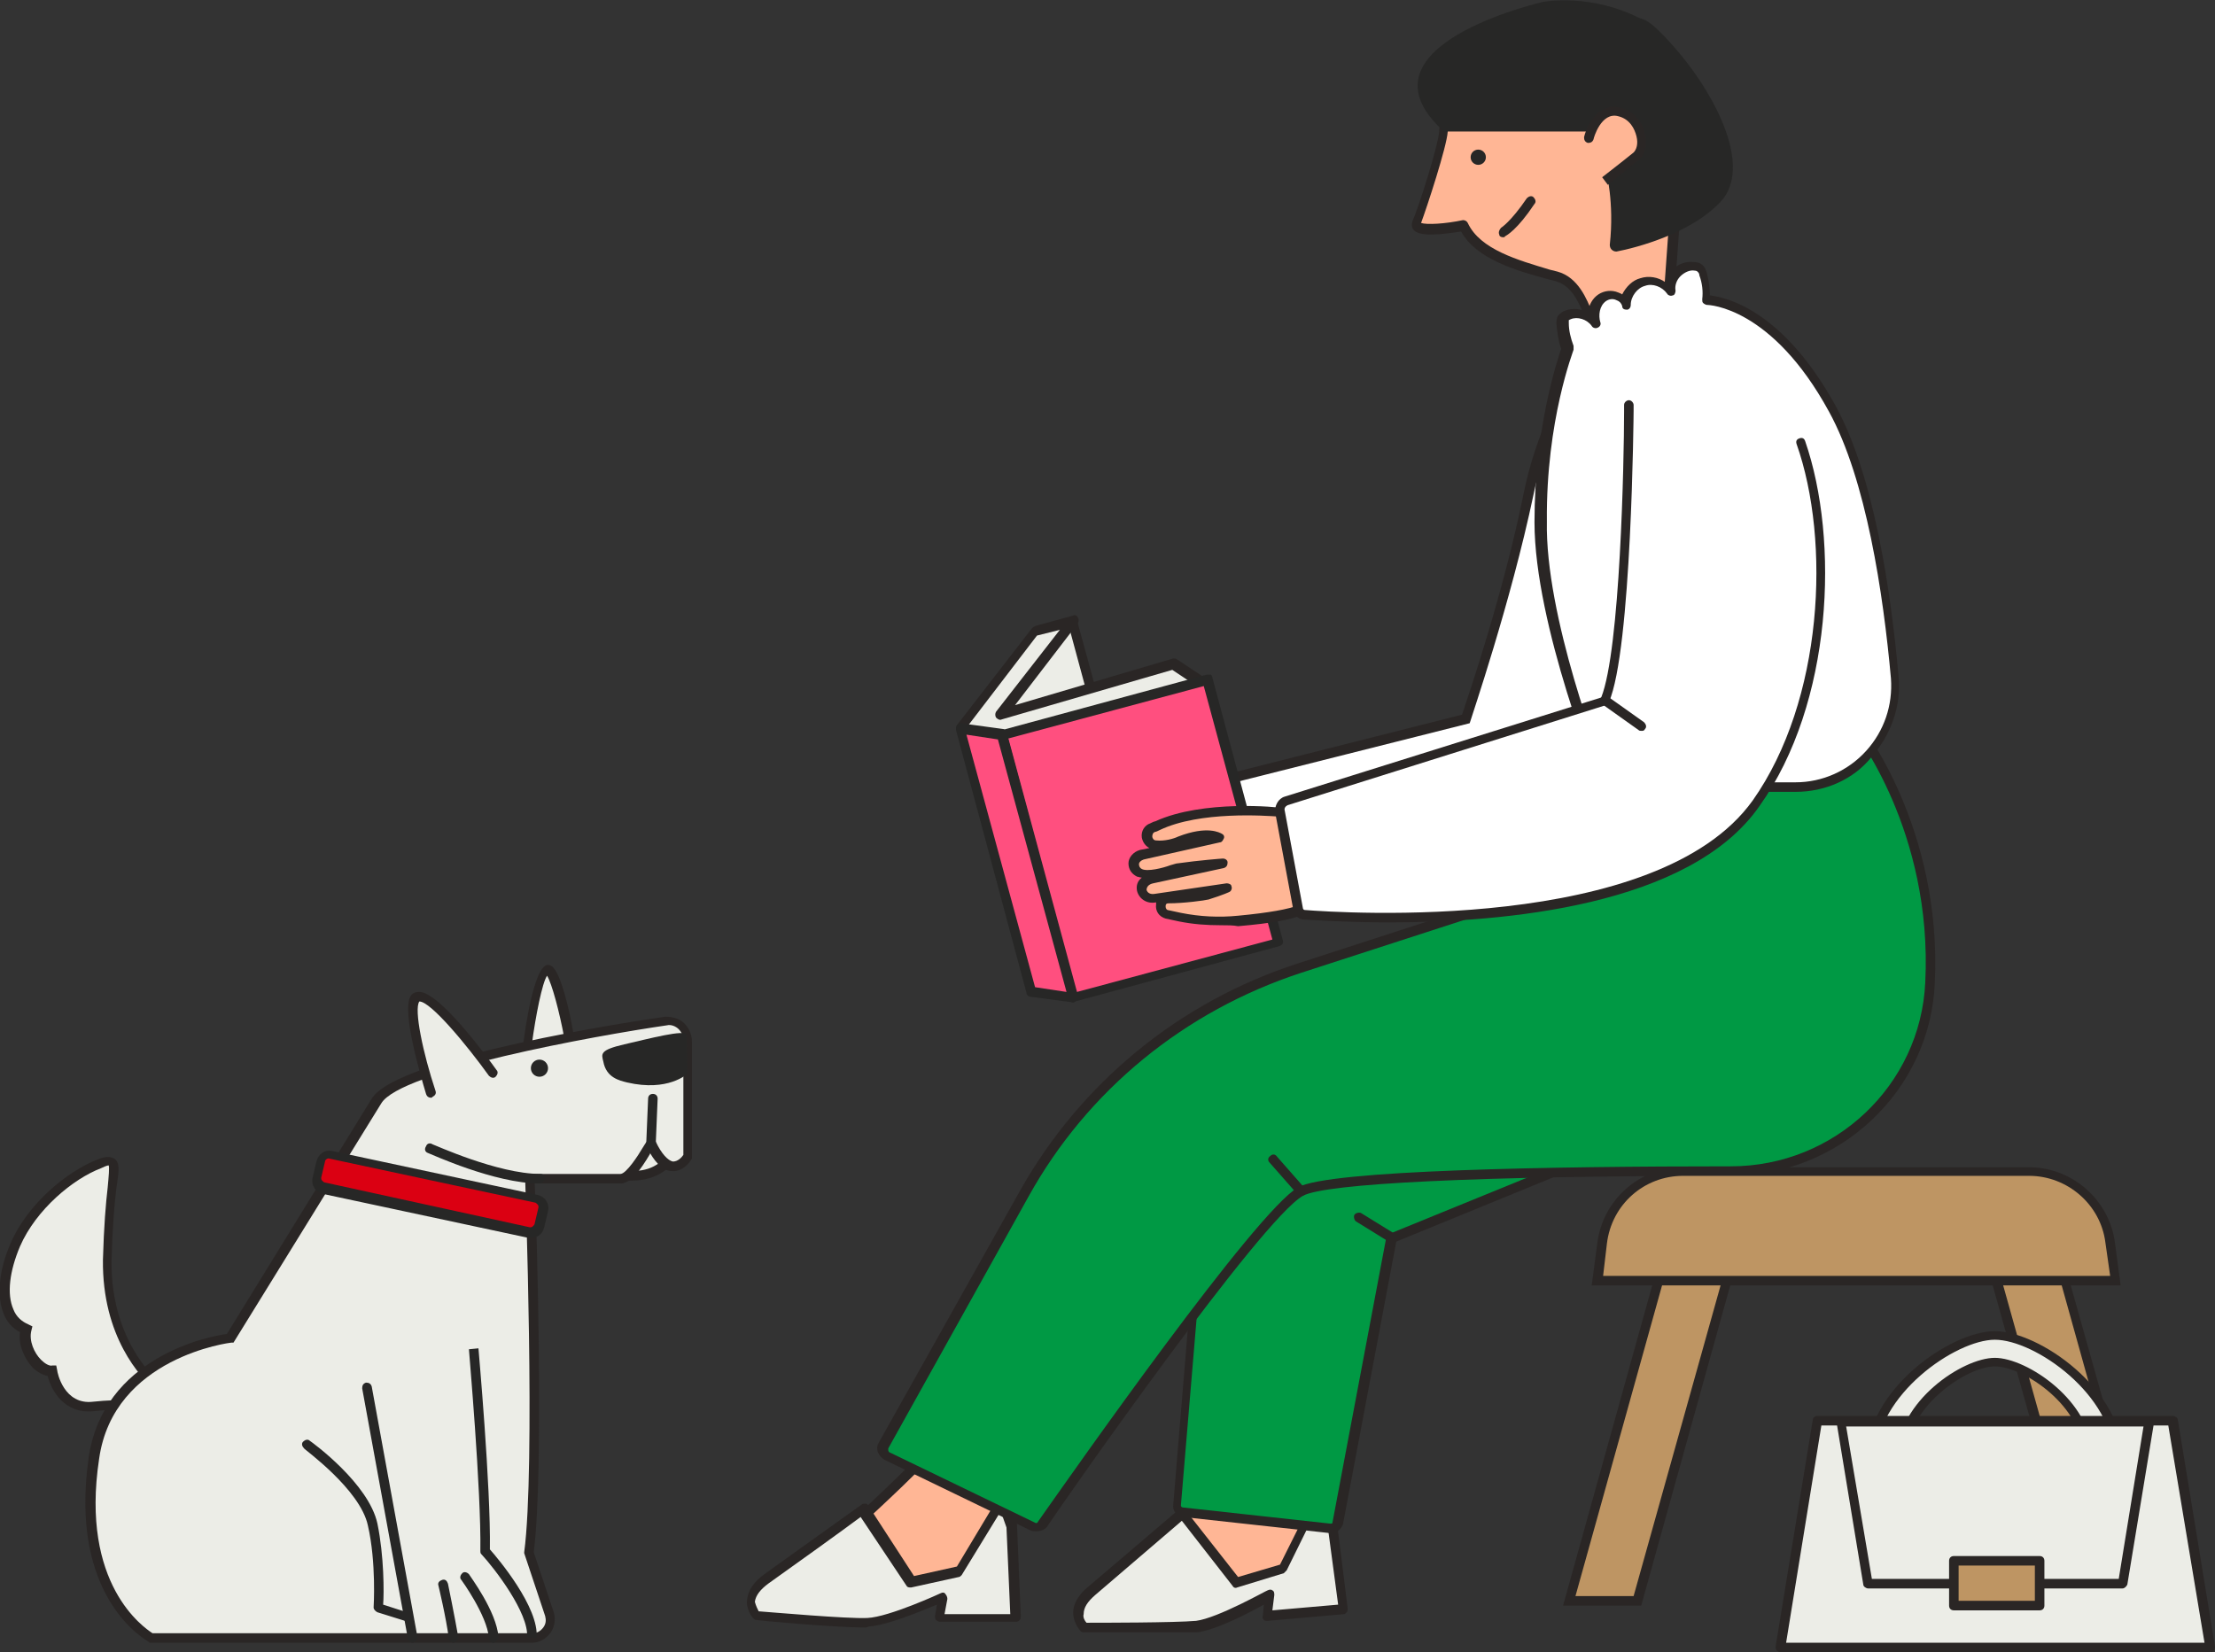 <?xml version="1.0" encoding="utf-8"?>
<!-- Generator: Adobe Illustrator 27.7.0, SVG Export Plug-In . SVG Version: 6.00 Build 0)  -->
<svg version="1.1" id="レイヤー_1" xmlns="http://www.w3.org/2000/svg" xmlns:xlink="http://www.w3.org/1999/xlink" x="0px"
	 y="0px" viewBox="0 0 232.4 173.4" style="enable-background:new 0 0 232.4 173.4;" xml:space="preserve">
<rect x="0" y="0" width="232.4" height="173.4" fill="#333333" stroke="none"/>
<style type="text/css">
	.st0{fill:#ECEDE7;}
	.st1{fill:#2A2625;}
	.st2{fill:#272726;}
	.st3{fill:#DB0012;}
	.st4{fill:#FFB695;}
	.st5{fill:#FFFFFF;}
	.st6{fill:#009944;}
	.st7{fill:#BE9563;}
	.st8{fill:#FF4F7F;}
</style>
<g>
	<g>
		<g>
			<path class="st0" d="M60.8,122.1c8.9,3.6,10-1.6,10-1.6l-2.5-3L60.8,122.1z"/>
			<path class="st1" d="M66.2,123.9c-1.6,0-3.5-0.4-5.6-1.3l-0.9-0.4l8.6-5.3l3,3.5l0,0.2c0,0.1-0.4,1.7-2.1,2.6
				C68.3,123.7,67.3,123.9,66.2,123.9z M61.9,122c2.9,1,5.2,1.2,6.7,0.4c1-0.5,1.4-1.3,1.6-1.7l-2.1-2.5L61.9,122z"/>
		</g>
		<g>
			<path class="st0" d="M16.9,145.7c0,0-5.8-4.2-5.6-13.6c0.1-9.4,1.9-11.1-0.9-10.1s-6.9,4.2-8.8,8.5c-1.9,4.3-1.3,8,1.2,8.9
				c-0.6,2.1,1.4,4.7,2.7,4.4c0,0,0.7,4.1,4.3,3.8c3.6-0.4,5.3,0,5.3,0L16.9,145.7z"/>
			<path class="st1" d="M15.3,148.2l-0.3-0.1c0,0-1.7-0.4-5.2,0c-3,0.3-4.4-2.1-4.8-3.7c-0.5-0.1-1.1-0.4-1.6-0.9
				c-0.8-0.9-1.5-2.3-1.3-3.7c-0.8-0.4-1.4-1.1-1.7-1.9c-0.8-1.9-0.5-4.6,0.7-7.4c1.8-4.2,6-7.6,9.1-8.8c0.7-0.3,1.3-0.4,1.8-0.1
				c0.6,0.4,0.5,1.2,0.2,3.2c-0.2,1.6-0.4,4-0.5,7.5c-0.1,9,5.4,13.1,5.4,13.1l0.5,0.3L15.3,148.2z M5.9,143.3l0.1,0.5
				c0,0.2,0.7,3.7,3.8,3.3c2.9-0.3,4.6-0.1,5.2,0l1.2-1.3c-1.4-1.2-5.5-5.5-5.4-13.6c0.1-3.5,0.3-5.9,0.5-7.6
				c0.1-1.1,0.2-2.1,0.1-2.3c0,0-0.2,0-0.8,0.3c-2.9,1.1-6.8,4.3-8.5,8.2c-1.1,2.6-1.4,5-0.7,6.6c0.3,0.8,0.9,1.3,1.6,1.6l0.4,0.2
				l-0.1,0.4c-0.3,1.1,0.3,2.4,1,3.1c0.4,0.4,0.9,0.7,1.2,0.6L5.9,143.3z"/>
		</g>
		<g>
			<path class="st0" d="M55.4,109.6c0,0,1.1-7.5,2.1-7.7c1-0.3,2.3,7,2.3,7"/>
			<path class="st1" d="M55.4,110.1C55.4,110.1,55.4,110.1,55.4,110.1c-0.3,0-0.5-0.3-0.5-0.6c0.7-5.2,1.6-7.9,2.4-8.2
				c0.2-0.1,0.4,0,0.6,0.1c1,0.7,2,5.3,2.3,7.3c0,0.3-0.1,0.5-0.4,0.6c-0.3,0-0.5-0.1-0.6-0.4c-0.5-2.7-1.3-5.7-1.8-6.5
				c-0.5,0.7-1.2,4.2-1.6,7.2C55.9,110,55.7,110.1,55.4,110.1z"/>
		</g>
		<g>
			<path class="st0" d="M24.1,140.5l15.4-24.9c2.7-4.3,30.4-8.4,30.4-8.4c1.2-0.1,2.3,0.9,2.3,2.1v12.2c0,0-1.8,3-3.9-1.3
				c-0.1-0.2-2,3.7-3.3,3.6c-1.8,0-9.4,0-9.4,0s1.2,30.1-0.1,39.3l2.1,6.5c0.4,1.2-0.5,2.4-1.8,2.4H43.3H15.8c0,0-8.1-4.2-6.1-18.8
				C11.3,141.8,24.1,140.5,24.1,140.5z"/>
			<path class="st1" d="M55.8,172.4H15.7l-0.1-0.1c-0.3-0.2-8.4-4.6-6.3-19.3c1.5-10.6,12.7-12.8,14.5-13L39,115.3
				c2.7-4.4,27.9-8.2,30.8-8.6c0.8,0,1.5,0.2,2,0.7c0.5,0.5,0.8,1.2,0.8,1.9v12.3l-0.1,0.1c0,0.1-0.8,1.3-2,1.2
				c-0.8,0-1.6-0.7-2.3-1.9c0,0,0,0,0,0.1c-1,1.7-2.1,3.2-3.2,3.1c-1.5,0-7.2,0-8.9,0c0.2,4.1,1,30.1-0.1,38.7l2.1,6.3
				c0.2,0.7,0.1,1.5-0.3,2.1C57.3,172,56.6,172.4,55.8,172.4z M16,171.4h39.9c0.4,0,0.8-0.2,1.1-0.6c0.3-0.4,0.3-0.8,0.2-1.2L55,163
				l0-0.1c1.2-9,0.1-38.9,0.1-39.2l0-0.5l0.5,0c0.3,0,7.7,0,9.5,0c0.6,0,1.9-2,2.3-2.7c0.5-0.8,0.6-1,1-1l0.3,0l0.1,0.3
				c0.6,1.3,1.3,2,1.8,2.1c0.5,0,0.9-0.4,1.1-0.7v-12c0-0.5-0.2-0.9-0.5-1.2c-0.3-0.3-0.8-0.5-1.2-0.4c-7.6,1.1-28,4.8-30,8.2
				l-15.5,25.1l-0.2,0c-0.1,0-12.4,1.5-13.9,12.2C8.4,166.3,15.1,170.8,16,171.4z"/>
		</g>
		<g>
			<path class="st0" d="M51.8,112.6c0,0-6.9-9.6-8.2-7.7c-1,1.4,1.6,9.8,1.6,9.8"/>
			<path class="st1" d="M45.2,115.2c-0.2,0-0.4-0.1-0.5-0.4c-0.6-2-2.6-8.8-1.6-10.3c0.2-0.3,0.5-0.4,0.9-0.4c0,0,0,0,0,0
				c2.1,0,7.1,6.8,8.1,8.2c0.2,0.2,0.1,0.5-0.1,0.7c-0.2,0.2-0.5,0.1-0.7-0.1c-2.3-3.2-6.1-7.8-7.3-7.8c-0.6,0.8,0.4,5.5,1.7,9.4
				c0.1,0.3-0.1,0.5-0.3,0.6C45.3,115.2,45.3,115.2,45.2,115.2z"/>
		</g>
		<path class="st2" d="M56.6,124.2c-4.7,0-11.4-3.1-11.7-3.2c-0.3-0.1-0.4-0.4-0.2-0.7c0.1-0.3,0.4-0.4,0.7-0.2
			c0.1,0,6.8,3.1,11.3,3.1c0,0,0,0,0,0c0.3,0,0.5,0.2,0.5,0.5C57.1,124,56.9,124.2,56.6,124.2z"/>
		<path class="st2" d="M63.3,111.4c-0.2-0.8-0.4-1.2,2.2-1.8c2.6-0.6,6.4-1.6,6.5-1c0.1,0.6,0.1,4.1,0.1,4.1s-2,1.9-6.3,0.9
			C65,113.4,63.6,113.1,63.3,111.4z"/>
		<path class="st2" d="M56.3,171.9l-1-0.1c0.2-2.5-3.4-7.2-4.8-8.7c-0.1-0.1-0.1-0.2-0.1-0.3c0.1-6.4-1.2-21-1.2-21.2l1-0.1
			c0,0.1,1.3,14.5,1.2,21.1C52.2,163.5,56.6,168.7,56.3,171.9z"/>
		<path class="st2" d="M43.3,172.4c-0.2,0-0.4-0.2-0.5-0.4L38,145.7c0-0.3,0.1-0.5,0.4-0.6c0.3,0,0.5,0.1,0.6,0.4l4.8,26.3
			C43.8,172,43.7,172.3,43.3,172.4C43.4,172.4,43.3,172.4,43.3,172.4z"/>
		<path class="st2" d="M51.8,172.4c-0.3,0-0.5-0.2-0.5-0.5c-0.2-2.4-2.9-6.1-2.9-6.1c-0.2-0.2-0.1-0.5,0.1-0.7
			c0.2-0.2,0.5-0.1,0.7,0.1c0.1,0.2,2.9,3.9,3.1,6.6C52.3,172.1,52.1,172.3,51.8,172.4C51.8,172.4,51.8,172.4,51.8,172.4z"/>
		<path class="st2" d="M47.6,172.4c-0.2,0-0.5-0.2-0.5-0.4c-0.3-2.3-1.1-5.6-1.1-5.6c-0.1-0.3,0.1-0.5,0.4-0.6
			c0.3-0.1,0.5,0.1,0.6,0.4c0,0,0.7,3.4,1.1,5.7C48.1,172.1,47.9,172.3,47.6,172.4C47.6,172.4,47.6,172.4,47.6,172.4z"/>
		<path class="st2" d="M42.9,170.2c0,0-0.1,0-0.1,0l-3.2-1c-0.2-0.1-0.4-0.3-0.4-0.5c0,0,0.3-4.7-0.6-8.6c-0.8-3.8-6.7-8-6.7-8.1
			c-0.2-0.2-0.3-0.5-0.1-0.7c0.2-0.2,0.5-0.3,0.7-0.1c0.3,0.2,6.2,4.5,7.1,8.7c0.7,3.4,0.7,7.3,0.6,8.5l2.8,0.9
			c0.3,0.1,0.4,0.4,0.3,0.6C43.3,170,43.1,170.2,42.9,170.2z"/>
		<g>
			<path class="st3" d="M55.5,129.3L34,124.7c-0.5-0.1-0.8-0.6-0.7-1.1l0.4-1.7c0.1-0.5,0.6-0.8,1.1-0.7l21.5,4.6
				c0.5,0.1,0.8,0.6,0.7,1.1l-0.4,1.7C56.5,129.1,56,129.4,55.5,129.3z"/>
			<path class="st2" d="M55.7,129.9c-0.1,0-0.2,0-0.3,0l-21.5-4.6c-0.4-0.1-0.7-0.3-0.9-0.6c-0.2-0.3-0.3-0.7-0.2-1.1l0.4-1.7
				c0.2-0.8,0.9-1.3,1.7-1.1l21.5,4.6c0.4,0.1,0.7,0.3,0.9,0.6c0.2,0.3,0.3,0.7,0.2,1.1l-0.4,1.7c-0.1,0.4-0.3,0.7-0.6,0.9
				C56.2,129.8,56,129.9,55.7,129.9z M55.6,128.8c0.1,0,0.2,0,0.3-0.1c0.1-0.1,0.2-0.2,0.2-0.3l0.4-1.7c0-0.1,0-0.2-0.1-0.3
				c-0.1-0.1-0.2-0.2-0.3-0.2l-21.5-4.6c-0.2-0.1-0.5,0.1-0.5,0.3l-0.4,1.7c0,0.1,0,0.2,0.1,0.3c0.1,0.1,0.2,0.2,0.3,0.2L55.6,128.8
				z"/>
		</g>
		<path class="st2" d="M68.3,120.6C68.3,120.6,68.3,120.6,68.3,120.6c-0.3,0-0.5-0.2-0.5-0.5l0.2-4.8c0-0.3,0.2-0.5,0.5-0.5
			c0.3,0,0.5,0.2,0.5,0.5l-0.2,4.8C68.8,120.4,68.6,120.6,68.3,120.6z"/>
		<circle class="st2" cx="56.6" cy="112.1" r="0.9"/>
	</g>
	<g>
		<g>
			<g>
				<g>
					<path class="st4" d="M89.8,159.9c0,0,7.4-6.8,8.3-8.2c0.8-1.4,3.6-9.2,3.6-9.2l8.3,2.4c0,0-4.1,11.6-4.5,12.4s-1.9,8.7-1.9,8.7
						l-10.2,1.2L89.8,159.9z"/>
					<path class="st1" d="M93.1,167.8c-0.2,0-0.4-0.1-0.5-0.3l-3.4-7.3c-0.1-0.2,0-0.4,0.1-0.6c2.1-1.9,7.5-7,8.2-8.1
						c0.6-1.1,2.6-6.4,3.5-9.1c0.1-0.3,0.4-0.4,0.6-0.3l8.3,2.4c0.1,0,0.2,0.1,0.3,0.3c0.1,0.1,0.1,0.3,0,0.4
						c-0.4,1.2-4.1,11.7-4.6,12.5c-0.3,0.5-1.1,4.7-1.8,8.5c0,0.2-0.2,0.4-0.4,0.4L93.1,167.8C93.2,167.8,93.2,167.8,93.1,167.8z
						 M90.4,160l3.1,6.7l9.5-1.2c0.4-2.2,1.5-7.8,1.9-8.5c0.3-0.5,2.7-7.3,4.3-11.8l-7.3-2.1c-0.6,1.7-2.7,7.6-3.4,8.8
						C97.7,153.3,91.8,158.7,90.4,160z"/>
				</g>
				<g>
					<path class="st0" d="M90.6,158.4l5,7.7l5-1.1l4.6-7.7l0.9,2.8l0.4,9.7h-8l0.4-2.2c0,0-5.5,2.6-7.9,2.6
						c-2.4,0.1-11.7-0.7-11.7-0.7s-1.7-1.9,1.1-3.9C83.2,163.7,90.6,158.4,90.6,158.4z"/>
					<path class="st1" d="M90.7,170.8c-2.9,0-11-0.7-11.4-0.8c-0.1,0-0.2-0.1-0.3-0.2c0,0-0.8-0.9-0.6-2c0.1-0.9,0.7-1.8,1.8-2.6
						c2.8-2,10.2-7.3,10.2-7.3c0.1-0.1,0.2-0.1,0.4-0.1c0.1,0,0.3,0.1,0.3,0.2l4.8,7.4l4.5-1l4.5-7.5c0.1-0.2,0.3-0.3,0.5-0.2
						c0.2,0,0.4,0.2,0.4,0.3l0.9,2.8c0,0,0,0.1,0,0.1l0.4,9.7c0,0.1,0,0.3-0.1,0.4s-0.2,0.2-0.4,0.2h-8c-0.1,0-0.3-0.1-0.4-0.2
						c-0.1-0.1-0.1-0.3-0.1-0.4l0.2-1.2c-1.7,0.7-5.3,2.2-7.2,2.3C91,170.8,90.8,170.8,90.7,170.8z M79.6,169.1
						c1.4,0.1,9.3,0.8,11.4,0.7c2.3-0.1,7.7-2.6,7.7-2.6c0.2-0.1,0.4-0.1,0.5,0.1c0.1,0.1,0.2,0.3,0.2,0.5l-0.3,1.6h6.9l-0.4-9.1
						l-0.6-1.7l-4.1,6.7c-0.1,0.1-0.2,0.2-0.3,0.2l-5,1.1c-0.2,0-0.4,0-0.5-0.2l-4.8-7.2c-1.6,1.2-7.3,5.3-9.7,7
						c-0.8,0.6-1.3,1.2-1.4,1.9C79.3,168.5,79.5,168.9,79.6,169.1z"/>
				</g>
			</g>
			<g>
				<g>
					<path class="st4" d="M123.3,160.3c0,0,6.8-7.4,7.5-8.8c0.7-1.5,2.8-9.4,2.8-9.4l8.4,1.7c0,0-3.1,11.9-3.5,12.7
						s-1.2,8.8-1.2,8.8l-10.1,2.1L123.3,160.3z"/>
					<path class="st1" d="M127.3,167.8c-0.2,0-0.3-0.1-0.4-0.3l-4-7c-0.1-0.2-0.1-0.4,0.1-0.6c1.9-2,6.9-7.6,7.5-8.7
						c0.5-1.1,2-6.6,2.7-9.4c0.1-0.3,0.3-0.4,0.6-0.4l8.4,1.7c0.1,0,0.3,0.1,0.3,0.2s0.1,0.3,0.1,0.4c-0.3,1.2-3.1,12-3.5,12.8
						c-0.2,0.5-0.7,4.8-1.1,8.6c0,0.2-0.2,0.4-0.4,0.4l-10.1,2.1C127.3,167.8,127.3,167.8,127.3,167.8z M123.9,160.4l3.6,6.4
						l9.4-1.9c0.2-2.2,0.8-7.9,1.2-8.6c0.3-0.5,2.1-7.5,3.3-12.1l-7.4-1.5c-0.5,1.7-2.1,7.8-2.7,9.1
						C130.6,153.1,125.3,158.9,123.9,160.4z"/>
				</g>
				<g>
					<path class="st0" d="M124,158.7l5.7,7.2l4.9-1.5l4-8l1.1,2.7l1.2,9.6l-8,0.7l0.2-2.2c0,0-5.3,3-7.7,3.3
						c-2.4,0.3-11.7,0.2-11.7,0.2s-1.9-1.7,0.7-4S124,158.7,124,158.7z"/>
					<path class="st1" d="M115.1,171.3c-0.8,0-1.3,0-1.4,0c-0.1,0-0.2,0-0.3-0.1c0,0-0.8-0.8-0.8-2c0-0.9,0.6-1.9,1.6-2.7
						c2.6-2.2,9.5-8.1,9.5-8.1c0.1-0.1,0.2-0.1,0.4-0.1c0.1,0,0.3,0.1,0.3,0.2l5.5,7l4.4-1.3l3.9-7.8c0.1-0.2,0.3-0.3,0.5-0.3
						c0.2,0,0.4,0.1,0.4,0.3l1.1,2.7c0,0,0,0.1,0,0.1l1.2,9.6c0,0.1,0,0.3-0.1,0.4c-0.1,0.1-0.2,0.2-0.3,0.2l-8,0.7
						c-0.2,0-0.3,0-0.4-0.1c-0.1-0.1-0.2-0.3-0.1-0.4l0.1-1.2c-1.6,0.9-5.1,2.7-7,2.9C123.7,171.3,117.8,171.3,115.1,171.3z
						 M114,170.3c1.4,0,9.3,0,11.5-0.2c2.3-0.3,7.4-3.2,7.5-3.2c0.2-0.1,0.4-0.1,0.5,0c0.2,0.1,0.2,0.3,0.2,0.5l-0.2,1.6l6.9-0.6
						l-1.2-9l-0.7-1.7l-3.5,7.1c-0.1,0.1-0.2,0.2-0.3,0.3l-4.9,1.5c-0.2,0.1-0.4,0-0.5-0.2l-5.3-6.8c-1.5,1.3-6.9,5.9-9.1,7.8
						c-0.8,0.7-1.2,1.3-1.2,2C113.6,169.7,113.8,170.1,114,170.3z"/>
				</g>
			</g>
			<g>
				<path class="st5" d="M169.9,33c0,0-7.1,7.2-9.5,18.8c-2.4,11.5-6.6,23.7-6.6,23.7l-25.1,6.4c-0.3,0.1-0.6,0.4-0.5,0.8l2,10.6
					c0.1,0.3,0.4,0.6,0.7,0.6c4.4,0,31.8-0.1,36.8-3.2c5.4-3.3,12.8-45.9,12.8-45.9L169.9,33z"/>
				<path class="st1" d="M130.9,94.3C130.9,94.3,130.9,94.3,130.9,94.3c-0.6,0-1.2-0.4-1.3-1l-2-10.6c-0.1-0.6,0.3-1.2,0.9-1.4
					l24.9-6.3c0.6-1.8,4.4-12.9,6.5-23.4c2.4-11.6,9.6-18.9,9.6-19l0.4-0.4L181,44.6l0,0.2c-0.3,1.7-7.4,42.8-13,46.2
					C162.9,94.2,136.4,94.3,130.9,94.3z M169.9,33.8c-1.5,1.6-7,8.4-9,18.1c-2.4,11.4-6.6,23.6-6.6,23.7l-0.1,0.3l-25.4,6.4
					c-0.1,0-0.1,0.1-0.1,0.2l2,10.6c0,0.1,0.1,0.2,0.3,0.2c3.4,0,31.6-0.1,36.5-3.1c4.3-2.6,10.4-33.4,12.5-45.3L169.9,33.8z"/>
			</g>
			<g>
				<path class="st6" d="M186.6,113.3L146,129.9l-5.6,30c-0.1,0.3-0.4,0.6-0.7,0.5l-15.5-1.7c-0.4,0-0.6-0.4-0.6-0.7l3.1-37.1
					l24.6-13L186.6,113.3z"/>
				<path class="st1" d="M139.7,160.9c0,0-0.1,0-0.1,0l-15.5-1.7c-0.6-0.1-1.1-0.6-1-1.3l3.1-37.4l24.9-13.2l37.4,5.8l-42,17.2
					l-5.6,29.7C140.7,160.5,140.2,160.9,139.7,160.9z M127,121.1l-3.1,36.9c0,0.1,0.1,0.2,0.2,0.2l15.5,1.7c0.1,0,0.2,0,0.2-0.1
					l5.7-30.2l39.2-16l-33.5-5.2L127,121.1z"/>
			</g>
			<g>
				<path class="st6" d="M194.8,76.2c0,0,8.5,10.6,7.7,26.9c-0.5,11.1-9.8,19.8-20.9,19.8c-16.9,0-41.9,0.4-45.1,2.1
					c-4.5,2.5-24.2,30.7-27.1,34.9c-0.2,0.3-0.6,0.4-1,0.2l-15.3-7.4c-0.4-0.2-0.5-0.7-0.3-1.1l14.8-26.4
					c6.3-11.3,16.6-19.7,28.9-23.7l37-12"/>
				<path class="st1" d="M108.7,160.7c-0.2,0-0.4,0-0.6-0.1l-15.3-7.4c-0.3-0.2-0.5-0.4-0.7-0.8c-0.1-0.3-0.1-0.7,0.1-1l14.8-26.4
					c6.4-11.4,16.8-19.9,29.2-23.9l37-12l0.3,1l-37,12c-12.2,4-22.4,12.3-28.6,23.5L93.2,152c0,0.1,0,0.2,0,0.2c0,0,0,0.1,0.1,0.2
					l15.3,7.4c0.1,0.1,0.3,0,0.3-0.1c3.8-5.4,22.8-32.5,27.3-35.1c3.2-1.8,26.4-2.2,45.4-2.2c10.9,0,19.9-8.5,20.4-19.3
					c0.8-15.9-7.5-26.4-7.6-26.5l0.8-0.6c0.1,0.1,8.6,10.9,7.8,27.2c-0.5,11.3-10,20.2-21.4,20.2c-26.6,0-42.6,0.8-44.9,2.1
					c-4.4,2.5-24.7,31.5-26.9,34.8C109.5,160.6,109.1,160.7,108.7,160.7z"/>
			</g>
			<g>
				<g>
					<path class="st4" d="M157.1,3.4c0,0-5.3,4.3-5.6,10.4c-0.1,1.6-2.3,8.3-2.8,9.5c-0.6,1.3,4.9,0.3,4.9,0.3
						c1.5,3.2,6.3,4.4,9.8,5.4c3.1,0.9,3.3,5.3,4.3,5.7c2.1,0.8,7.5-3.8,7.5-3.8s1.3-16.4,1.2-20.6c0-3.1-4.1-9.1-11-8.9
						C162.9,1.5,159.9,1.2,157.1,3.4z"/>
					<path class="st1" d="M168.2,35.3c-0.3,0-0.5,0-0.7-0.1c-0.5-0.2-0.8-0.9-1.2-1.9c-0.6-1.4-1.3-3.3-3.1-3.8l-0.8-0.2
						c-3.3-0.9-7.5-2.1-9.1-5c-2,0.3-4.4,0.6-5-0.2c-0.2-0.2-0.2-0.6-0.1-0.9c0.6-1.3,2.7-7.9,2.8-9.4c0.3-6.2,5.6-10.6,5.8-10.8
						c0,0,0,0,0,0c2.6-2,5.3-2,7.6-2c0.3,0,0.6,0,0.9,0c4-0.1,6.8,1.7,8.4,3.2c1.9,1.8,3.2,4.2,3.2,6.1c0.1,4.1-1.2,19.9-1.2,20.6
						c0,0.1-0.1,0.3-0.2,0.3C174.9,31.7,170.7,35.3,168.2,35.3z M153.5,23.1c0.2,0,0.4,0.1,0.5,0.3c1.3,2.8,5.3,3.9,8.6,4.9l0.8,0.2
						c2.2,0.6,3.1,2.9,3.7,4.4c0.2,0.5,0.5,1.2,0.7,1.3c1.3,0.5,4.8-1.9,6.8-3.6c0.1-1.9,1.3-16.5,1.2-20.3c0-1.3-0.9-3.5-2.9-5.4
						c-1.5-1.4-4-3.1-7.7-3c-0.3,0-0.6,0-1,0c-2.2,0-4.6,0-6.9,1.8c-0.2,0.2-5.1,4.3-5.4,10.1c-0.1,1.6-2.2,8-2.8,9.6
						C149.7,23.6,151.6,23.5,153.5,23.1C153.4,23.1,153.5,23.1,153.5,23.1z"/>
				</g>
				<path class="st2" d="M161.9,0.2c0,0,5.1-1,10.5,1.9s5.9,12.7,5.9,12.7l-2.7,9.6c0,0-6.6-5.2-7.1-6.5c-0.5-1.3-7.9-15.1-7.9-15.1
					L161.9,0.2z"/>
				<circle class="st2" cx="155.1" cy="16.5" r="0.8"/>
			</g>
			<path class="st2" d="M161.9,0.2c0,0-20.4,4.6-10.4,13.6h15l1.2-6.8L161.9,0.2z"/>
			<path class="st2" d="M168.5,17.9c0,0,0.9,3.3,0.4,7.8c0,0.4,0.3,0.7,0.7,0.7c2.1-0.4,7.8-1.9,10.9-5.2c3.9-4.1-1.6-13.4-6.8-18.3
				c-5.3-4.9-6,9.2-6,9.2L168.5,17.9z"/>
			<g>
				<path class="st4" d="M166.7,14.6c0,0,0.9-3.3,3.2-2.8s2.8,3.7,1.7,4.6c-1.1,0.9-3.3,2.6-3.3,2.6"/>
				<path class="st1" d="M168.7,19.4l-0.6-0.8c0,0,2.2-1.7,3.3-2.6c0.3-0.3,0.5-0.9,0.3-1.7c-0.2-0.8-0.7-1.8-1.9-2.1
					c-1.8-0.5-2.6,2.3-2.6,2.4c-0.1,0.3-0.3,0.4-0.6,0.4c-0.3-0.1-0.4-0.3-0.4-0.6c0.3-1.3,1.6-3.7,3.8-3.1c1.6,0.4,2.4,1.7,2.6,2.8
					c0.2,1.1,0,2.2-0.7,2.7C170.8,17.7,168.7,19.4,168.7,19.4z"/>
			</g>
			<path class="st1" d="M157.7,24.9c-0.2,0-0.4-0.1-0.4-0.3c-0.1-0.2,0-0.5,0.2-0.7c0,0,1-0.6,2.7-3.1c0.2-0.2,0.5-0.3,0.7-0.1
				s0.3,0.5,0.1,0.7c-1.8,2.7-2.9,3.3-3.1,3.4C157.9,24.9,157.8,24.9,157.7,24.9z"/>
			<g>
				<path class="st5" d="M164.4,36.6c-0.3-0.8-0.5-1.7-0.5-2.6c0-0.2,0-0.4,0.1-0.6c0.1-0.2,0.3-0.3,0.5-0.3c1-0.4,2.3,0,2.8,0.9
					c-0.3-1-0.1-2.2,0.8-2.7c0.8-0.6,2.2-0.2,2.5,0.8c0-1.1,0.8-2.1,1.8-2.4s2.3,0.1,2.9,1c-0.2-1.4,1.1-2.8,2.5-2.7
					c0.2,0,0.4,0.1,0.6,0.2c0.2,0.2,0.3,0.4,0.3,0.6c0.3,0.9,0.4,1.8,0.3,2.7c0,0,6.9-0.2,13.2,11.4c3.9,7.2,5.7,19.3,6.5,28.2
					c0.6,6.1-4.3,11.4-10.5,11.4h-19.9c0,0-7-17-7-27.8C161.5,44,164.4,36.6,164.4,36.6z"/>
				<path class="st1" d="M188.4,83.1h-19.9c-0.2,0-0.4-0.1-0.5-0.3c-0.3-0.7-7-17.2-7-28c0-9.9,2.4-17,2.8-18.2
					c-0.3-0.8-0.4-1.7-0.5-2.6c0-0.3,0-0.6,0.2-0.9c0.2-0.2,0.4-0.4,0.7-0.5c0.8-0.3,1.7-0.2,2.4,0.2c0.1-0.8,0.5-1.5,1.1-1.9
					c0.6-0.4,1.4-0.5,2.1-0.2c0.2,0.1,0.3,0.1,0.4,0.2c0.4-0.8,1.1-1.5,1.9-1.7c0.9-0.3,1.9-0.1,2.6,0.4c0.1-0.4,0.4-0.8,0.7-1.2
					c0.6-0.7,1.5-1,2.3-0.9c0.4,0,0.7,0.1,0.9,0.3c0.3,0.2,0.4,0.6,0.5,0.9c0.2,0.8,0.3,1.5,0.3,2.3c1.8,0.2,7.7,1.6,13.2,11.6
					c4,7.3,5.8,19.4,6.6,28.4c0.3,3.1-0.8,6.1-2.8,8.4C194.5,81.8,191.5,83.1,188.4,83.1z M168.9,82.1h19.5c2.8,0,5.5-1.2,7.4-3.3
					c1.9-2.1,2.8-4.8,2.6-7.6c-0.8-8.9-2.6-20.9-6.5-28c-6-11-12.6-11.2-12.8-11.2c0,0,0,0,0,0c-0.1,0-0.3-0.1-0.4-0.2
					c-0.1-0.1-0.1-0.2-0.1-0.4c0.1-0.8,0-1.7-0.3-2.5c0-0.2-0.1-0.3-0.2-0.4c0,0-0.1-0.1-0.3-0.1c-0.5-0.1-1.1,0.2-1.5,0.6
					c-0.4,0.4-0.6,1-0.5,1.5c0,0.2-0.1,0.5-0.3,0.5c-0.2,0.1-0.5,0-0.6-0.2c-0.5-0.7-1.5-1.1-2.3-0.8c-0.8,0.2-1.5,1.1-1.5,2
					c0,0.3-0.2,0.5-0.4,0.5c-0.3,0-0.5-0.1-0.5-0.4c-0.1-0.3-0.3-0.5-0.6-0.6c-0.4-0.2-0.8-0.1-1.1,0.1c-0.7,0.5-0.8,1.5-0.6,2.2
					c0.1,0.2,0,0.5-0.3,0.6c-0.2,0.1-0.5,0-0.6-0.2c-0.5-0.7-1.5-1-2.2-0.7c-0.2,0.1-0.2,0.1-0.2,0.1c0,0.1,0,0.3,0,0.3
					c0,0.8,0.2,1.6,0.5,2.4c0,0.1,0,0.2,0,0.4c0,0.1-2.9,7.4-2.8,18C162.1,64.6,167.9,79.8,168.9,82.1z"/>
			</g>
			<g>
				<g>
					<g>
						<polygon class="st7" points="226,168 215,128.5 208.4,130.4 218.9,168 						"/>
						<path class="st1" d="M226.7,168.5h-8.2L207.7,130l7.6-2.1L226.7,168.5z M219.3,167.5h6.1l-10.7-38.4l-5.7,1.6L219.3,167.5z"/>
					</g>
					<g>
						<polygon class="st7" points="171.8,168 182.3,130.4 175.7,128.5 164.7,168 						"/>
						<path class="st1" d="M172.2,168.5H164l11.3-40.6l7.6,2.1L172.2,168.5z M165.3,167.5h6.1l10.3-36.8l-5.7-1.6L165.3,167.5z"/>
					</g>
				</g>
				<g>
					<path class="st7" d="M222,134.4h-54.4l0.5-4c0.5-4.3,4.2-7.5,8.5-7.5h36.3c4.3,0,7.9,3.2,8.5,7.5L222,134.4z"/>
					<path class="st1" d="M222.5,134.9H167l0.6-4.5c0.6-4.5,4.4-7.9,9-7.9h36.3c4.5,0,8.4,3.4,9,7.9L222.5,134.9z M168.2,133.9h53.2
						l-0.5-3.5c-0.5-4-4-7-8-7h-36.3c-4.1,0-7.5,3-8,7.1L168.2,133.9z"/>
				</g>
			</g>
			<path class="st1" d="M136.5,125.5c-0.1,0-0.3-0.1-0.4-0.2l-2.9-3.3c-0.2-0.2-0.2-0.5,0.1-0.7c0.2-0.2,0.5-0.2,0.7,0.1l2.9,3.3
				c0.2,0.2,0.2,0.5-0.1,0.7C136.7,125.5,136.6,125.5,136.5,125.5z"/>
			<path class="st1" d="M146,130.4c-0.1,0-0.2,0-0.3-0.1l-3.4-2.1c-0.2-0.1-0.3-0.5-0.2-0.7c0.1-0.2,0.5-0.3,0.7-0.2l3.4,2.1
				c0.2,0.1,0.3,0.5,0.2,0.7C146.3,130.3,146.1,130.4,146,130.4z"/>
			<g>
				<g>
					<polygon class="st0" points="112.6,65.2 116,78 103.6,75.7 					"/>
					<path class="st1" d="M116,78.5C116,78.5,116,78.5,116,78.5l-12.6-2.3c-0.2,0-0.3-0.2-0.4-0.3c-0.1-0.2,0-0.4,0.1-0.5l9-10.5
						c0.1-0.1,0.3-0.2,0.5-0.2c0.2,0,0.3,0.2,0.4,0.4l3.5,12.8c0,0.2,0,0.3-0.1,0.5C116.3,78.5,116.2,78.5,116,78.5z M104.5,75.4
						l10.8,2l-3-11.1L104.5,75.4z"/>
				</g>
				<g>
					<polygon class="st0" points="100.8,76.5 108.6,66.3 112.6,65.2 105,75 123.1,69.7 125.8,71.5 129.8,93.4 107.3,84.9 					"/>
					<path class="st1" d="M129.8,93.9c-0.1,0-0.1,0-0.2,0l-22.5-8.5c-0.1,0-0.2-0.1-0.2-0.2l-6.5-8.5c-0.1-0.2-0.1-0.4,0-0.6
						l7.9-10.2c0.1-0.1,0.2-0.1,0.3-0.2l4-1.1c0.2-0.1,0.4,0,0.5,0.2c0.1,0.2,0.1,0.4,0,0.6l-6.6,8.6l16.6-4.9c0.1,0,0.3,0,0.4,0.1
						l2.7,1.8c0.1,0.1,0.2,0.2,0.2,0.3l3.9,21.9c0,0.2,0,0.4-0.2,0.5C130,93.9,129.9,93.9,129.8,93.9z M107.6,84.5l21.6,8.2
						l-3.8-20.8l-2.4-1.6l-17.9,5.2c-0.2,0.1-0.4,0-0.6-0.2c-0.1-0.2-0.1-0.4,0-0.6l6.7-8.6l-2.4,0.6l-7.5,9.8L107.6,84.5z"/>
				</g>
				<g>
					
						<rect x="108.5" y="73.7" transform="matrix(0.966 -0.26 0.26 0.966 -18.792 34.172)" class="st8" width="22.2" height="28.6"/>
					<path class="st2" d="M112.6,105.2c-0.1,0-0.2,0-0.2-0.1c-0.1-0.1-0.2-0.2-0.2-0.3l-7.4-27.6c-0.1-0.3,0.1-0.5,0.4-0.6l21.4-5.8
						c0.1,0,0.3,0,0.4,0s0.2,0.2,0.2,0.3l7.4,27.6c0.1,0.3-0.1,0.5-0.4,0.6l-21.4,5.8C112.7,105.2,112.6,105.2,112.6,105.2z
						 M105.8,77.5l7.2,26.6l20.5-5.5l-7.2-26.6L105.8,77.5z"/>
				</g>
				<g>
					<polygon class="st8" points="108.2,104.1 112.6,104.7 105.1,77.1 100.8,76.5 					"/>
					<path class="st2" d="M112.6,105.2C112.6,105.2,112.5,105.2,112.6,105.2l-4.5-0.6c-0.2,0-0.4-0.2-0.4-0.4l-7.4-27.6
						c0-0.2,0-0.3,0.1-0.5c0.1-0.1,0.3-0.2,0.4-0.2l4.4,0.6c0.2,0,0.4,0.2,0.4,0.4l7.4,27.6c0,0.2,0,0.3-0.1,0.5
						C112.9,105.1,112.7,105.2,112.6,105.2z M108.6,103.6l3.3,0.5l-7.2-26.5l-3.3-0.5L108.6,103.6z"/>
				</g>
			</g>
			<g>
				<path class="st4" d="M134.6,85.1c0,0-8.2-0.9-13.1,1.4c-0.2,0.1-0.4,0.2-0.5,0.2c-0.9,0.4-0.7,1.7,0.3,1.8c1,0.1,2-0.2,2.5-0.4
					c2.9-1.1,4.1-0.4,4.1-0.4l-8,1.8c-1.2,0.4-1.1,1.5-0.3,1.9c1,0.5,3.4-0.4,4.1-0.5c2.1-0.3,4.7-0.5,4.7-0.5l-7.4,1.6
					c-1.8,0.5-1.1,2.4,0.4,2.1l7.5-1.1c0,0-0.5,0.3-2.2,0.8c-0.3,0.1-2.4,0.4-4,0.3c-1,0-1.2,1.4-0.2,1.7l1.4,0.3
					c2,0.4,4.1,0.5,6.2,0.3c2.4-0.2,5.3-0.6,6.5-1.2C139,94,134.6,85.1,134.6,85.1z"/>
				<path class="st1" d="M128.1,97.1c-1.5,0-2.9-0.1-4.4-0.4l-1.4-0.3c-0.7-0.2-1.1-0.8-1-1.5c0-0.1,0-0.1,0-0.2
					c-1,0.2-1.8-0.4-2-1.2c-0.1-0.5,0-1,0.5-1.4c-0.2,0-0.4-0.1-0.5-0.1c-0.6-0.3-0.9-0.8-0.9-1.4c0-0.6,0.5-1.2,1.2-1.4l1-0.2
					c-0.4-0.2-0.7-0.6-0.8-1.1c-0.1-0.7,0.3-1.3,0.9-1.5c0.2-0.1,0.4-0.2,0.5-0.2c5-2.3,13-1.5,13.3-1.4c0.2,0,0.3,0.1,0.4,0.3
					c0.8,1.6,4.6,9.4,1.7,10.9c-1,0.5-3.2,0.9-6.7,1.2C129.4,97.1,128.8,97.1,128.1,97.1z M122.6,94.8c-0.3,0-0.3,0.2-0.3,0.3
					c0,0.1,0,0.3,0.2,0.4l1.4,0.3c2,0.4,4,0.5,6,0.3c3.2-0.3,5.4-0.7,6.3-1.1c1.4-0.8-0.3-5.8-2-9.3c-1.4-0.1-8.3-0.6-12.5,1.4
					c-0.2,0.1-0.4,0.2-0.5,0.2c-0.3,0.1-0.3,0.4-0.3,0.5c0,0.1,0.1,0.4,0.4,0.4c0.9,0.1,1.9-0.2,2.3-0.4c3.1-1.2,4.4-0.4,4.6-0.3
					c0.2,0.1,0.3,0.3,0.2,0.5s-0.2,0.4-0.4,0.4l-8,1.8c-0.3,0.1-0.5,0.3-0.5,0.5c0,0.2,0.1,0.4,0.3,0.5c0.6,0.3,2.2-0.1,3-0.4
					c0.4-0.1,0.6-0.2,0.8-0.2c2.1-0.3,4.6-0.5,4.7-0.5c0.3,0,0.5,0.2,0.5,0.4c0,0.3-0.1,0.5-0.4,0.6l-7.4,1.6
					c-0.5,0.1-0.7,0.4-0.7,0.7c0.1,0.3,0.4,0.5,0.9,0.4l7.5-1.1c0.2,0,0.5,0.1,0.5,0.3c0.1,0.2,0,0.5-0.2,0.6c0,0-0.6,0.3-2.2,0.8
					C126.4,94.5,124.2,94.8,122.6,94.8C122.7,94.8,122.7,94.8,122.6,94.8z"/>
			</g>
			<g>
				<path class="st5" d="M171,42.4c0,0.2,0,0.4,0,0.7c0,4.2-0.4,25.6-2.6,30.4L135,84c-0.5,0.2-0.8,0.6-0.7,1.1l1.9,10.2
					c0.1,0.3,0.3,0.6,0.7,0.6c4.8,0.4,37.4,2.4,47.4-11.7c7.2-10.1,8.5-27,4.7-37.8"/>
				<path class="st1" d="M145.8,96.8c-4.1,0-7.4-0.2-9-0.3c-0.6,0-1-0.5-1.1-1l-1.9-10.2c-0.1-0.7,0.3-1.5,1-1.7l33.2-10.4
					c2-5,2.4-24.9,2.4-30c0-0.2,0-0.5,0-0.7c0-0.3,0.3-0.5,0.5-0.5c0.3,0,0.5,0.3,0.5,0.5c0,0.2,0,0.4,0,0.6
					c0,0.2-0.2,25.2-2.6,30.6c-0.1,0.1-0.2,0.2-0.3,0.3l-33.4,10.5c-0.2,0.1-0.4,0.3-0.3,0.6l1.9,10.2c0,0.1,0.1,0.2,0.2,0.2
					c3.8,0.3,37,2.5,47-11.5c7.4-10.5,8.2-27.2,4.6-37.4c-0.1-0.3,0-0.5,0.3-0.6c0.3-0.1,0.5,0,0.6,0.3c3.6,10.4,2.9,27.5-4.8,38.3
					C177.3,95.1,157.8,96.8,145.8,96.8z"/>
			</g>
			<path class="st1" d="M172.2,76.7c-0.1,0-0.2,0-0.3-0.1l-3.8-2.7c-0.2-0.2-0.3-0.5-0.1-0.7c0.2-0.2,0.5-0.3,0.7-0.1l3.8,2.7
				c0.2,0.2,0.3,0.5,0.1,0.7C172.5,76.7,172.4,76.7,172.2,76.7z"/>
		</g>
		<g>
			<g>
				<path class="st0" d="M209.3,140.1c-4.2,0-13,5.8-13,13c0,7.2,5.8,13,13,13c7.2,0,13-5.8,13-13
					C222.3,146,213.5,140.1,209.3,140.1z M209.3,162.4c-5.4,0-9.7-4.4-9.7-9.7c0-5.4,6.6-9.7,9.7-9.7c3.1,0,9.7,4.4,9.7,9.7
					C219.1,158,214.7,162.4,209.3,162.4z"/>
				<path class="st1" d="M209.3,166.7c-7.5,0-13.5-6.1-13.5-13.5c0-7.4,8.9-13.5,13.5-13.5s13.5,6.1,13.5,13.5
					C222.8,160.6,216.8,166.7,209.3,166.7z M209.3,140.6c-4.1,0-12.5,5.8-12.5,12.5c0,6.9,5.6,12.5,12.5,12.5s12.5-5.6,12.5-12.5
					C221.8,146.4,213.5,140.6,209.3,140.6z M209.3,162.9c-5.6,0-10.2-4.6-10.2-10.2c0-5.6,6.8-10.2,10.2-10.2s10.2,4.6,10.2,10.2
					C219.6,158.3,215,162.9,209.3,162.9z M209.3,143.4c-3,0-9.2,4.3-9.2,9.2c0,5.1,4.1,9.2,9.2,9.2s9.2-4.1,9.2-9.2
					C218.6,147.7,212.4,143.4,209.3,143.4z"/>
			</g>
			<g>
				<g>
					<polygon class="st0" points="231.9,172.9 186.8,172.9 190.7,149.2 228,149.2 					"/>
					<path class="st1" d="M231.9,173.4h-45.1c-0.1,0-0.3-0.1-0.4-0.2c-0.1-0.1-0.1-0.3-0.1-0.4l3.9-23.8c0-0.2,0.2-0.4,0.5-0.4H228
						c0.2,0,0.5,0.2,0.5,0.4l3.9,23.8c0,0.1,0,0.3-0.1,0.4C232.2,173.4,232,173.4,231.9,173.4z M187.4,172.4h43.9l-3.8-22.8h-36.4
						L187.4,172.4z"/>
				</g>
				<g>
					<polygon class="st0" points="193.2,149.2 225.5,149.2 222.7,166.2 196,166.2 					"/>
					<path class="st1" d="M222.7,166.7H196c-0.2,0-0.5-0.2-0.5-0.4l-2.8-17c0-0.1,0-0.3,0.1-0.4c0.1-0.1,0.2-0.2,0.4-0.2h32.3
						c0.1,0,0.3,0.1,0.4,0.2c0.1,0.1,0.1,0.3,0.1,0.4l-2.8,17C223.1,166.5,222.9,166.7,222.7,166.7z M196.4,165.7h25.9l2.6-16h-31.2
						L196.4,165.7z"/>
				</g>
				<g>
					<rect x="205" y="163.9" class="st7" width="9" height="4.7"/>
					<path class="st1" d="M214,169h-9c-0.3,0-0.5-0.2-0.5-0.5v-4.7c0-0.3,0.2-0.5,0.5-0.5h9c0.3,0,0.5,0.2,0.5,0.5v4.7
						C214.5,168.8,214.3,169,214,169z M205.5,168h8v-3.7h-8V168z"/>
				</g>
			</g>
		</g>
	</g>
</g>
</svg>
